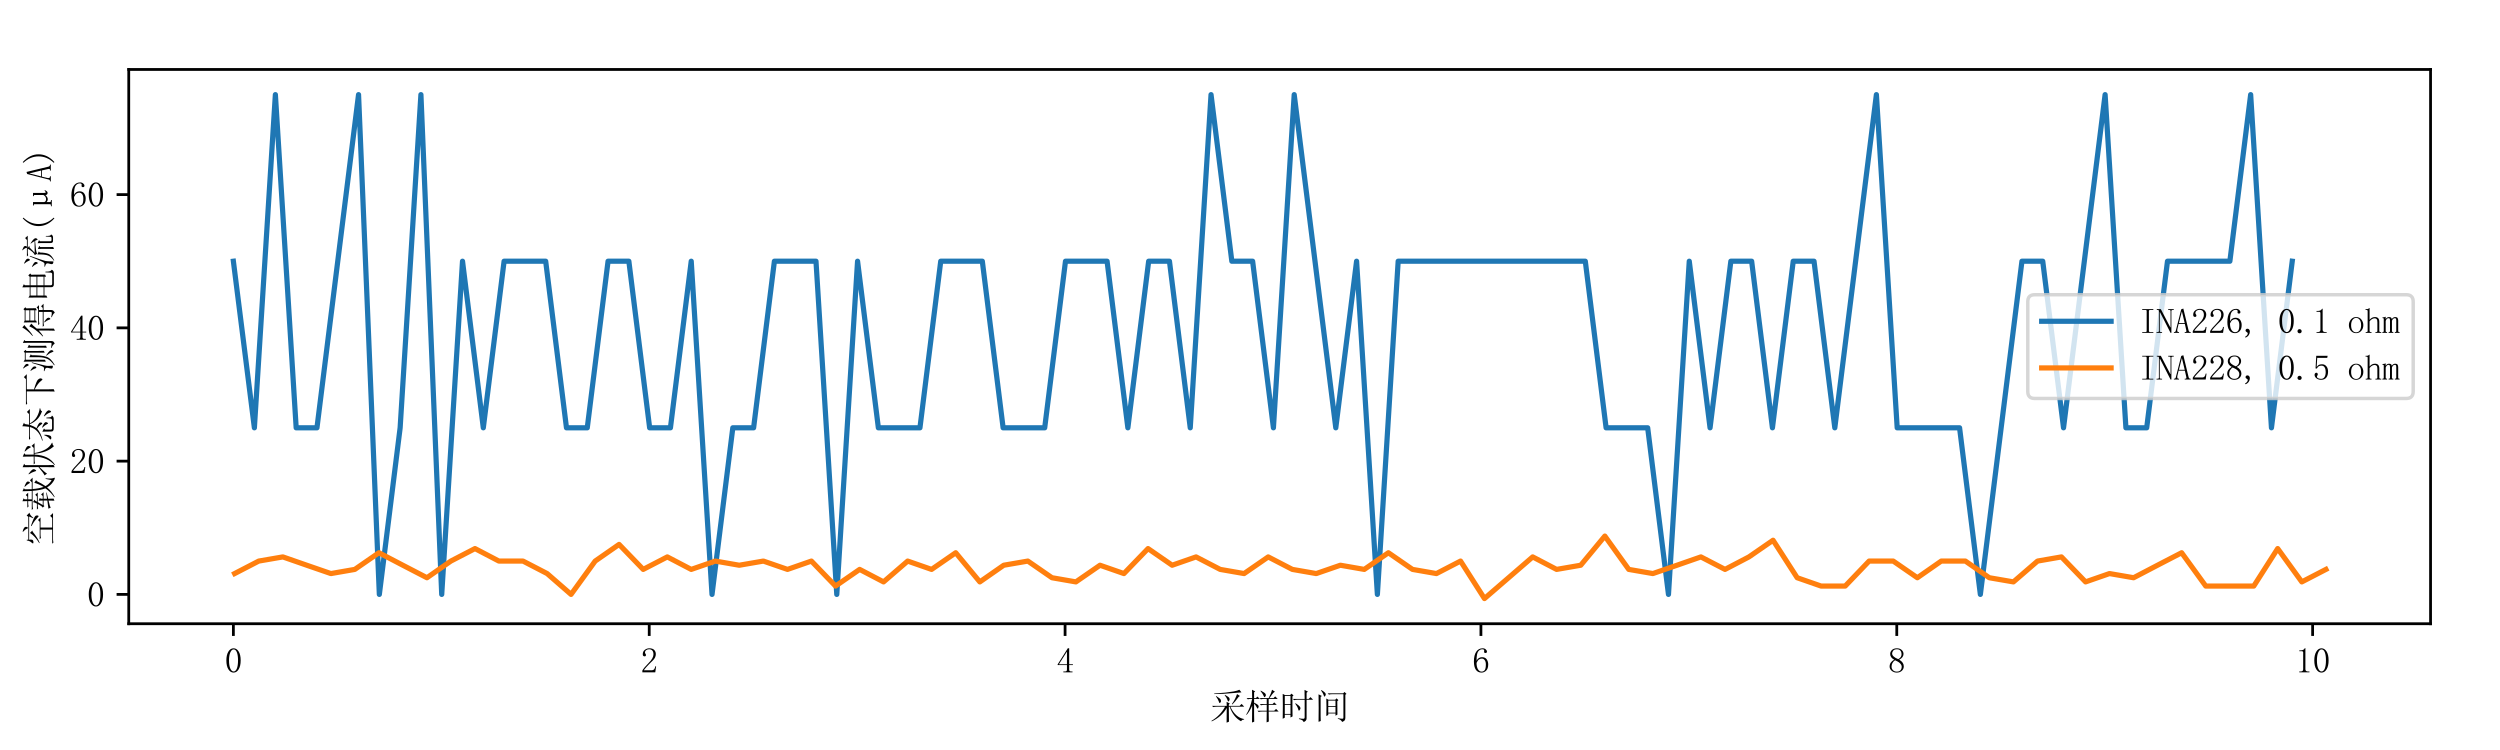 <?xml version="1.0" encoding="utf-8" standalone="no"?>
<!DOCTYPE svg PUBLIC "-//W3C//DTD SVG 1.1//EN"
  "http://www.w3.org/Graphics/SVG/1.1/DTD/svg11.dtd">
<svg xmlns:xlink="http://www.w3.org/1999/xlink" width="720pt" height="216pt" viewBox="0 0 720 216" xmlns="http://www.w3.org/2000/svg" version="1.1">
 <defs>
  <style type="text/css">*{stroke-linejoin: round; stroke-linecap: butt}</style>
 </defs>
 <g id="figure_1">
  <g id="patch_1">
   <path d="M 0 216 
L 720 216 
L 720 0 
L 0 0 
z
" style="fill: #ffffff"/>
  </g>
  <g id="axes_1">
   <g id="patch_2">
    <path d="M 37.08 179.64 
L 700 179.64 
L 700 20 
L 37.08 20 
z
" style="fill: #ffffff"/>
   </g>
   <g id="matplotlib.axis_1">
    <g id="xtick_1">
     <g id="line2d_1">
      <defs>
       <path id="m451136cec4" d="M 0 0 
L 0 3.5 
" style="stroke: #000000; stroke-width: 0.8"/>
      </defs>
      <g>
       <use xlink:href="#m451136cec4" x="67.213" y="179.64" style="stroke: #000000; stroke-width: 0.8"/>
      </g>
     </g>
     <g id="text_1">
      <!-- 0 -->
      <g transform="translate(64.713 193.788) scale(0.1 -0.1)">
       <defs>
        <path id="SimSun-30" d="M 1600 4225 
Q 1250 4225 1012 3687 
Q 775 3150 775 2250 
Q 775 1300 1012 775 
Q 1250 250 1600 250 
Q 1975 250 2187 775 
Q 2400 1300 2400 2250 
Q 2400 3150 2200 3687 
Q 2000 4225 1600 4225 
z
M 1600 50 
Q 1050 50 675 625 
Q 300 1200 300 2250 
Q 300 3225 662 3825 
Q 1025 4425 1600 4425 
Q 2150 4425 2512 3850 
Q 2875 3275 2875 2250 
Q 2875 1225 2512 637 
Q 2150 50 1600 50 
z
" transform="scale(0.016)"/>
       </defs>
       <use xlink:href="#SimSun-30"/>
      </g>
     </g>
    </g>
    <g id="xtick_2">
     <g id="line2d_2">
      <g>
       <use xlink:href="#m451136cec4" x="186.977" y="179.64" style="stroke: #000000; stroke-width: 0.8"/>
      </g>
     </g>
     <g id="text_2">
      <!-- 2 -->
      <g transform="translate(184.477 193.788) scale(0.1 -0.1)">
       <defs>
        <path id="SimSun-32" d="M 2325 3325 
Q 2325 3775 2125 4012 
Q 1925 4250 1525 4250 
Q 1225 4250 1012 4087 
Q 800 3925 800 3675 
Q 800 3525 900 3425 
Q 975 3325 975 3225 
Q 975 3100 912 3037 
Q 850 2975 725 2975 
Q 575 2975 487 3062 
Q 400 3150 400 3350 
Q 400 3875 775 4150 
Q 1150 4425 1575 4425 
Q 2175 4425 2462 4125 
Q 2750 3825 2750 3375 
Q 2750 3075 2612 2775 
Q 2475 2475 2175 2200 
Q 1450 1500 1062 1062 
Q 675 625 600 475 
L 2075 475 
Q 2300 475 2450 650 
Q 2600 825 2650 1175 
L 2800 1175 
L 2650 100 
L 325 100 
L 325 425 
Q 450 650 737 1000 
Q 1025 1350 1500 1825 
Q 1925 2250 2125 2625 
Q 2325 3000 2325 3325 
z
" transform="scale(0.016)"/>
       </defs>
       <use xlink:href="#SimSun-32"/>
      </g>
     </g>
    </g>
    <g id="xtick_3">
     <g id="line2d_3">
      <g>
       <use xlink:href="#m451136cec4" x="306.742" y="179.64" style="stroke: #000000; stroke-width: 0.8"/>
      </g>
     </g>
     <g id="text_3">
      <!-- 4 -->
      <g transform="translate(304.242 193.788) scale(0.1 -0.1)">
       <defs>
        <path id="SimSun-34" d="M 2300 575 
Q 2300 400 2400 325 
Q 2500 250 2675 250 
L 2900 250 
L 2900 100 
L 1250 100 
L 1250 250 
L 1525 250 
Q 1725 250 1812 325 
Q 1900 400 1900 575 
L 1900 1400 
L 225 1400 
L 225 1525 
L 2050 4425 
L 2300 4425 
L 2300 1550 
L 2975 1550 
L 2975 1400 
L 2300 1400 
L 2300 575 
z
M 1875 3800 
L 450 1550 
L 1900 1550 
L 1900 3800 
L 1875 3800 
z
" transform="scale(0.016)"/>
       </defs>
       <use xlink:href="#SimSun-34"/>
      </g>
     </g>
    </g>
    <g id="xtick_4">
     <g id="line2d_4">
      <g>
       <use xlink:href="#m451136cec4" x="426.506" y="179.64" style="stroke: #000000; stroke-width: 0.8"/>
      </g>
     </g>
     <g id="text_4">
      <!-- 6 -->
      <g transform="translate(424.006 193.788) scale(0.1 -0.1)">
       <defs>
        <path id="SimSun-36" d="M 775 1800 
Q 775 1050 1037 637 
Q 1300 225 1675 225 
Q 2050 225 2250 500 
Q 2450 775 2450 1525 
Q 2450 2025 2237 2300 
Q 2025 2575 1725 2575 
Q 1450 2575 1212 2412 
Q 975 2250 775 1800 
z
M 1750 2825 
Q 2350 2825 2612 2425 
Q 2875 2025 2875 1525 
Q 2875 775 2512 412 
Q 2150 50 1675 50 
Q 1000 50 650 562 
Q 300 1075 300 2050 
Q 300 3200 725 3812 
Q 1150 4425 1875 4425 
Q 2225 4425 2437 4225 
Q 2650 4025 2650 3875 
Q 2650 3725 2587 3650 
Q 2525 3575 2375 3575 
Q 2250 3575 2187 3637 
Q 2125 3700 2125 3825 
Q 2125 3875 2150 3925 
Q 2150 3975 2150 4025 
Q 2150 4125 2075 4187 
Q 2000 4250 1800 4250 
Q 1375 4250 1075 3862 
Q 775 3475 775 2175 
Q 925 2500 1187 2662 
Q 1450 2825 1750 2825 
z
" transform="scale(0.016)"/>
       </defs>
       <use xlink:href="#SimSun-36"/>
      </g>
     </g>
    </g>
    <g id="xtick_5">
     <g id="line2d_5">
      <g>
       <use xlink:href="#m451136cec4" x="546.27" y="179.64" style="stroke: #000000; stroke-width: 0.8"/>
      </g>
     </g>
     <g id="text_5">
      <!-- 8 -->
      <g transform="translate(543.77 193.788) scale(0.1 -0.1)">
       <defs>
        <path id="SimSun-38" d="M 625 1125 
Q 625 725 887 475 
Q 1150 225 1550 225 
Q 2025 225 2237 475 
Q 2450 725 2450 1100 
Q 2450 1425 2150 1725 
Q 1850 2025 1250 2275 
Q 950 2075 787 1775 
Q 625 1475 625 1125 
z
M 2825 1175 
Q 2825 700 2475 375 
Q 2125 50 1550 50 
Q 1025 50 650 375 
Q 275 700 275 1125 
Q 275 1550 487 1850 
Q 700 2150 1100 2375 
Q 750 2550 562 2812 
Q 375 3075 375 3400 
Q 375 3825 700 4125 
Q 1025 4425 1600 4425 
Q 2125 4425 2450 4125 
Q 2775 3825 2775 3400 
Q 2775 3100 2587 2837 
Q 2400 2575 2000 2375 
Q 2425 2125 2625 1825 
Q 2825 1525 2825 1175 
z
M 2425 3375 
Q 2425 3725 2225 3987 
Q 2025 4250 1600 4250 
Q 1125 4250 925 4000 
Q 725 3750 725 3475 
Q 725 3200 1012 2937 
Q 1300 2675 1825 2475 
Q 2125 2625 2275 2850 
Q 2425 3075 2425 3375 
z
" transform="scale(0.016)"/>
       </defs>
       <use xlink:href="#SimSun-38"/>
      </g>
     </g>
    </g>
    <g id="xtick_6">
     <g id="line2d_6">
      <g>
       <use xlink:href="#m451136cec4" x="666.035" y="179.64" style="stroke: #000000; stroke-width: 0.8"/>
      </g>
     </g>
     <g id="text_6">
      <!-- 10 -->
      <g transform="translate(661.035 193.788) scale(0.1 -0.1)">
       <defs>
        <path id="SimSun-31" d="M 1825 4450 
L 1825 650 
Q 1825 450 1950 350 
Q 2075 250 2300 250 
L 2550 250 
L 2550 100 
L 725 100 
L 725 250 
L 950 250 
Q 1200 250 1312 350 
Q 1425 450 1425 650 
L 1425 3675 
Q 1425 3775 1362 3837 
Q 1300 3900 1175 3900 
L 725 3900 
L 725 4050 
L 950 4050 
Q 1250 4050 1437 4150 
Q 1625 4250 1725 4450 
L 1825 4450 
z
" transform="scale(0.016)"/>
       </defs>
       <use xlink:href="#SimSun-31"/>
       <use xlink:href="#SimSun-30" x="50"/>
      </g>
     </g>
    </g>
    <g id="text_7">
     <!-- 采样时间 -->
     <g transform="translate(348.54 207.046) scale(0.1 -0.1)">
      <defs>
       <path id="SimSun-91c7" d="M 5250 5250 
L 5625 4775 
Q 5200 4750 3800 4625 
Q 2400 4475 725 4475 
L 725 4575 
Q 1975 4650 2775 4737 
Q 3575 4825 4250 4950 
Q 4925 5075 5250 5250 
z
M 1075 4125 
Q 1825 3650 1887 3462 
Q 1950 3275 1950 3225 
Q 1950 3075 1850 2962 
Q 1750 2850 1725 2850 
Q 1625 2850 1550 3125 
Q 1425 3525 1025 4075 
L 1075 4125 
z
M 2600 4275 
L 2675 4325 
Q 3375 3925 3437 3762 
Q 3500 3600 3500 3550 
Q 3500 3400 3400 3262 
Q 3300 3125 3250 3125 
Q 3175 3125 3100 3425 
Q 2975 3825 2600 4275 
z
M 4825 4475 
L 5350 4125 
L 5125 3975 
Q 4450 3025 3975 2600 
L 3900 2675 
Q 4550 3575 4825 4475 
z
M 3350 2200 
Q 3350 50 3375 -500 
L 2950 -675 
Q 2975 875 2975 1975 
Q 2100 425 275 -450 
L 225 -350 
Q 1825 600 2675 2200 
L 1150 2200 
Q 825 2200 550 2125 
L 325 2350 
L 2975 2350 
Q 2975 2675 2950 3075 
L 3525 2775 
L 3350 2575 
L 3350 2350 
L 5300 2350 
L 5650 2700 
L 6125 2200 
L 3625 2200 
Q 4525 250 6100 -25 
L 6100 -125 
Q 5750 -100 5550 -425 
Q 4150 325 3500 2200 
L 3350 2200 
z
" transform="scale(0.016)"/>
       <path id="SimSun-6837" d="M 2800 5025 
L 2850 5100 
Q 3625 4675 3700 4512 
Q 3775 4350 3775 4300 
Q 3775 4175 3675 4037 
Q 3575 3900 3550 3900 
Q 3450 3900 3375 4125 
Q 3250 4475 2800 5025 
z
M 4275 1325 
Q 4275 75 4300 -475 
L 3900 -625 
Q 3925 275 3925 1325 
L 3075 1325 
Q 2750 1325 2475 1250 
L 2250 1475 
L 3925 1475 
L 3925 2525 
L 3500 2525 
Q 3175 2525 2900 2450 
L 2675 2675 
L 3925 2675 
L 3925 3600 
L 3475 3600 
Q 3150 3600 2875 3525 
L 2650 3750 
L 4275 3750 
Q 4725 4600 4875 5250 
L 5400 4900 
Q 5150 4775 4900 4425 
Q 4650 4075 4425 3750 
L 5150 3750 
L 5450 4050 
L 5900 3600 
L 4275 3600 
L 4275 2675 
L 4975 2675 
L 5275 2975 
L 5725 2525 
L 4275 2525 
L 4275 1475 
L 5275 1475 
L 5600 1800 
L 6075 1325 
L 4275 1325 
z
M 1650 750 
Q 1650 400 1675 -500 
L 1275 -650 
Q 1300 825 1300 2375 
Q 875 1375 300 725 
L 225 775 
Q 925 1875 1300 3600 
L 1125 3600 
Q 800 3600 525 3525 
L 300 3750 
L 1300 3750 
Q 1300 4375 1275 5250 
L 1850 4950 
L 1650 4775 
L 1650 3750 
L 1975 3750 
L 2250 4025 
L 2675 3600 
L 1650 3600 
L 1650 2925 
Q 2125 2700 2300 2550 
Q 2475 2400 2475 2250 
Q 2475 2150 2412 2000 
Q 2350 1850 2300 1850 
Q 2225 1850 2125 2075 
Q 1950 2450 1650 2775 
L 1650 750 
z
" transform="scale(0.016)"/>
       <path id="SimSun-65f6" d="M 4500 3600 
Q 4500 4575 4475 5225 
L 5100 4900 
L 4850 4725 
L 4850 3600 
L 5225 3600 
L 5550 3925 
L 6025 3450 
L 4850 3450 
L 4850 100 
Q 4850 -375 4300 -575 
Q 4275 -200 3475 -25 
L 3475 100 
Q 4150 0 4325 25 
Q 4500 50 4500 325 
L 4500 3450 
L 3200 3450 
Q 2875 3450 2600 3375 
L 2375 3600 
L 4500 3600 
z
M 2875 2825 
Q 3525 2375 3637 2200 
Q 3750 2025 3750 1925 
Q 3750 1800 3637 1637 
Q 3525 1475 3475 1475 
Q 3400 1475 3325 1775 
Q 3200 2225 2800 2750 
L 2875 2825 
z
M 925 4150 
L 925 2650 
L 1950 2650 
L 1950 4150 
L 925 4150 
z
M 925 2500 
L 925 900 
L 1950 900 
L 1950 2500 
L 925 2500 
z
M 2300 2000 
Q 2300 800 2325 450 
L 1950 250 
L 1950 750 
L 925 750 
L 925 225 
L 550 25 
Q 575 825 575 2425 
Q 575 4025 550 4500 
L 950 4300 
L 1900 4300 
L 2100 4550 
L 2500 4225 
L 2300 4050 
L 2300 2000 
z
" transform="scale(0.016)"/>
       <path id="SimSun-95f4" d="M 2150 525 
Q 2175 1325 2175 2112 
Q 2175 2900 2150 3675 
L 2525 3450 
L 3750 3450 
L 4000 3700 
L 4325 3375 
L 4125 3200 
Q 4125 1550 4150 775 
L 3800 575 
L 3800 975 
L 2500 975 
L 2500 700 
L 2150 525 
z
M 2500 3300 
L 2500 2325 
L 3800 2325 
L 3800 3300 
L 2500 3300 
z
M 2500 2175 
L 2500 1125 
L 3800 1125 
L 3800 2175 
L 2500 2175 
z
M 1275 5200 
Q 1850 4825 1950 4675 
Q 2050 4525 2050 4425 
Q 2050 4275 1950 4137 
Q 1850 4000 1825 4000 
Q 1750 4000 1675 4275 
Q 1550 4650 1200 5125 
L 1275 5200 
z
M 1125 425 
Q 1125 25 1150 -375 
L 750 -525 
Q 775 -150 775 1950 
Q 775 4050 750 4425 
L 1350 4125 
L 1125 3975 
L 1125 425 
z
M 4225 125 
Q 5025 0 5125 37 
Q 5225 75 5225 250 
L 5225 4450 
L 3225 4450 
Q 2900 4450 2625 4375 
L 2400 4600 
L 5175 4600 
L 5425 4850 
L 5775 4500 
L 5575 4350 
L 5575 225 
Q 5575 -100 5462 -250 
Q 5350 -400 5000 -550 
Q 4800 -125 4225 25 
L 4225 125 
z
" transform="scale(0.016)"/>
      </defs>
      <use xlink:href="#SimSun-91c7"/>
      <use xlink:href="#SimSun-6837" x="100"/>
      <use xlink:href="#SimSun-65f6" x="200"/>
      <use xlink:href="#SimSun-95f4" x="300"/>
     </g>
    </g>
   </g>
   <g id="matplotlib.axis_2">
    <g id="ytick_1">
     <g id="line2d_7">
      <defs>
       <path id="mf3c6e6b3fe" d="M 0 0 
L -3.5 0 
" style="stroke: #000000; stroke-width: 0.8"/>
      </defs>
      <g>
       <use xlink:href="#mf3c6e6b3fe" x="37.08" y="171.184" style="stroke: #000000; stroke-width: 0.8"/>
      </g>
     </g>
     <g id="text_8">
      <!-- 0 -->
      <g transform="translate(25.08 174.758) scale(0.1 -0.1)">
       <use xlink:href="#SimSun-30"/>
      </g>
     </g>
    </g>
    <g id="ytick_2">
     <g id="line2d_8">
      <g>
       <use xlink:href="#mf3c6e6b3fe" x="37.08" y="132.803" style="stroke: #000000; stroke-width: 0.8"/>
      </g>
     </g>
     <g id="text_9">
      <!-- 20 -->
      <g transform="translate(20.08 136.378) scale(0.1 -0.1)">
       <use xlink:href="#SimSun-32"/>
       <use xlink:href="#SimSun-30" x="50"/>
      </g>
     </g>
    </g>
    <g id="ytick_3">
     <g id="line2d_9">
      <g>
       <use xlink:href="#mf3c6e6b3fe" x="37.08" y="94.423" style="stroke: #000000; stroke-width: 0.8"/>
      </g>
     </g>
     <g id="text_10">
      <!-- 40 -->
      <g transform="translate(20.08 97.997) scale(0.1 -0.1)">
       <use xlink:href="#SimSun-34"/>
       <use xlink:href="#SimSun-30" x="50"/>
      </g>
     </g>
    </g>
    <g id="ytick_4">
     <g id="line2d_10">
      <g>
       <use xlink:href="#mf3c6e6b3fe" x="37.08" y="56.042" style="stroke: #000000; stroke-width: 0.8"/>
      </g>
     </g>
     <g id="text_11">
      <!-- 60 -->
      <g transform="translate(20.08 59.616) scale(0.1 -0.1)">
       <use xlink:href="#SimSun-36"/>
       <use xlink:href="#SimSun-30" x="50"/>
      </g>
     </g>
    </g>
    <g id="text_12">
     <!-- 空载状态下测得电流(μA) -->
     <g transform="translate(14.791 157.32) rotate(-90) scale(0.1 -0.1)">
      <defs>
       <path id="SimSun-7a7a" d="M 1275 2100 
L 4400 2100 
L 4725 2400 
L 5175 1950 
L 3375 1950 
L 3375 -150 
L 5100 -150 
L 5475 225 
L 5975 -300 
L 1275 -300 
Q 950 -300 675 -375 
L 450 -150 
L 3000 -150 
L 3000 1950 
L 2100 1950 
Q 1775 1950 1500 1875 
L 1275 2100 
z
M 2650 5175 
Q 3200 5025 3350 4875 
Q 3500 4725 3500 4575 
Q 3500 4450 3425 4325 
Q 3350 4200 3300 4200 
Q 3225 4200 3150 4400 
Q 3025 4725 2600 5100 
L 2650 5175 
z
M 5050 3300 
L 5350 4000 
L 1175 4000 
Q 1250 3400 1062 3312 
Q 875 3225 750 3225 
Q 650 3225 575 3250 
Q 500 3275 500 3325 
Q 500 3350 575 3450 
Q 700 3575 837 3787 
Q 975 4000 1050 4425 
L 1175 4425 
L 1175 4150 
L 5300 4150 
L 5525 4450 
L 6050 3925 
Q 5650 3925 5125 3250 
L 5050 3300 
z
M 2825 3425 
L 2600 3350 
Q 1425 2400 600 2100 
L 550 2175 
Q 1175 2550 1637 2962 
Q 2100 3375 2400 3850 
L 2825 3425 
z
M 3675 3675 
Q 4500 3400 4975 3175 
Q 5450 2950 5500 2787 
Q 5550 2625 5550 2575 
Q 5550 2500 5512 2400 
Q 5475 2300 5425 2300 
Q 5325 2300 5200 2450 
Q 4975 2675 4587 2975 
Q 4200 3275 3625 3575 
L 3675 3675 
z
" transform="scale(0.016)"/>
       <path id="SimSun-8f7d" d="M 1850 5200 
L 2375 5000 
L 2200 4825 
L 2200 4325 
L 2675 4325 
L 2975 4600 
L 3400 4175 
L 2200 4175 
L 2200 3525 
L 3700 3525 
Q 3675 4525 3650 5200 
L 4200 4950 
L 4000 4775 
Q 4000 3950 4025 3525 
L 5250 3525 
L 5625 3850 
L 6100 3375 
L 4050 3375 
Q 4125 2300 4425 1400 
Q 4925 2200 5175 3075 
L 5650 2750 
L 5450 2575 
Q 5075 1775 4575 1050 
Q 4950 350 5650 -50 
L 5875 1050 
L 5975 1025 
Q 5925 350 5950 25 
Q 5975 -300 6075 -500 
Q 6125 -625 6025 -625 
Q 5975 -625 5775 -562 
Q 5575 -500 5125 -150 
Q 4675 200 4350 775 
Q 3575 -125 2625 -600 
L 2575 -525 
Q 3575 175 4175 1075 
Q 3825 1950 3725 3375 
L 1100 3375 
Q 775 3375 500 3300 
L 275 3525 
L 1875 3525 
L 1875 4175 
L 1525 4175 
Q 1200 4175 925 4100 
L 700 4325 
L 1875 4325 
Q 1875 4800 1850 5200 
z
M 4500 4850 
Q 5000 4650 5212 4512 
Q 5425 4375 5400 4187 
Q 5375 4000 5300 3925 
Q 5225 3850 5200 3850 
Q 5125 3850 5025 4050 
Q 4900 4325 4450 4775 
L 4500 4850 
z
M 500 525 
Q 850 550 1975 725 
L 1975 1400 
L 1150 1400 
L 975 1250 
L 700 1575 
Q 900 1575 1350 2450 
L 1150 2450 
Q 850 2450 575 2375 
L 350 2600 
L 1425 2600 
Q 1625 3025 1700 3300 
L 2150 3025 
L 1975 2950 
Q 1900 2850 1775 2600 
L 2700 2600 
L 3025 2900 
L 3425 2450 
L 1700 2450 
L 1175 1550 
L 1975 1550 
Q 1975 1925 1950 2300 
L 2450 2075 
L 2300 1900 
L 2300 1550 
L 2800 1550 
L 3075 1850 
L 3475 1400 
L 2300 1400 
L 2300 775 
L 3400 925 
L 3425 850 
L 2300 575 
Q 2300 -50 2325 -400 
L 1950 -550 
Q 1975 225 1975 500 
Q 850 275 725 100 
L 500 525 
z
" transform="scale(0.016)"/>
       <path id="SimSun-72b6" d="M 4250 4875 
L 4000 4675 
L 4000 3175 
L 5200 3175 
L 5575 3550 
L 6050 3025 
L 4275 3025 
Q 4725 550 6125 -100 
L 6125 -200 
Q 5725 -175 5525 -475 
Q 4350 725 4150 3025 
L 4000 3025 
Q 3875 375 2150 -650 
L 2100 -575 
Q 3525 650 3650 3025 
L 3050 3025 
Q 2725 3025 2450 2950 
L 2225 3175 
L 3650 3175 
Q 3650 4575 3625 5150 
L 4250 4875 
z
M 4600 4825 
Q 5200 4575 5375 4437 
Q 5550 4300 5550 4125 
Q 5550 4000 5475 3837 
Q 5400 3675 5375 3675 
Q 5300 3675 5200 3900 
Q 5025 4250 4550 4750 
L 4600 4825 
z
M 1725 -600 
Q 1750 -25 1750 2150 
Q 775 1150 575 775 
L 250 1225 
Q 650 1375 1750 2325 
Q 1750 4850 1725 5175 
L 2350 4900 
L 2100 4725 
L 2100 825 
Q 2100 25 2125 -400 
L 1725 -600 
z
M 450 4050 
L 500 4125 
Q 1175 3625 1275 3450 
Q 1375 3275 1375 3175 
Q 1375 3050 1262 2887 
Q 1150 2725 1100 2725 
Q 1025 2725 950 3025 
Q 825 3475 450 4050 
z
" transform="scale(0.016)"/>
       <path id="SimSun-6001" d="M 2850 5225 
L 3500 4925 
L 3250 4800 
Q 3200 4475 3125 4025 
L 5050 4025 
L 5425 4400 
L 5950 3875 
L 3350 3875 
Q 3875 2950 4650 2550 
Q 5425 2150 6075 2100 
L 6075 2000 
Q 5600 1925 5550 1675 
Q 4525 2050 3987 2662 
Q 3450 3275 3225 3875 
L 3100 3875 
Q 2850 3125 2500 2675 
Q 2950 2500 3237 2325 
Q 3525 2150 3525 1962 
Q 3525 1775 3462 1700 
Q 3400 1625 3375 1625 
Q 3275 1625 3125 1875 
Q 2900 2225 2425 2575 
Q 1650 1875 300 1550 
L 250 1650 
Q 1225 1925 1850 2462 
Q 2475 3000 2725 3875 
L 1225 3875 
Q 900 3875 625 3800 
L 400 4025 
L 2750 4025 
Q 2850 4750 2850 5225 
z
M 1325 1250 
Q 1325 800 1237 462 
Q 1150 125 1012 62 
Q 875 0 775 0 
Q 650 0 562 37 
Q 475 75 475 125 
Q 475 200 675 375 
Q 975 600 1225 1275 
L 1325 1250 
z
M 2600 1600 
L 2650 1675 
Q 3125 1475 3362 1312 
Q 3600 1150 3587 975 
Q 3575 800 3487 700 
Q 3400 600 3375 600 
Q 3275 600 3200 825 
Q 3075 1125 2600 1600 
z
M 4625 1300 
L 4700 1350 
Q 5300 1025 5525 812 
Q 5750 600 5712 400 
Q 5675 200 5587 125 
Q 5500 50 5475 50 
Q 5375 50 5275 350 
Q 5125 750 4625 1300 
z
M 1900 50 
Q 1900 1075 1875 1625 
L 2450 1325 
L 2250 1150 
L 2250 175 
Q 2200 -150 2550 -125 
L 3875 -125 
Q 4175 -125 4225 125 
Q 4275 375 4275 900 
L 4400 900 
Q 4425 450 4475 200 
Q 4525 -50 4775 -100 
Q 4575 -450 4075 -425 
L 2575 -425 
Q 1875 -475 1900 50 
z
" transform="scale(0.016)"/>
       <path id="SimSun-4e0b" d="M 450 4575 
L 5075 4575 
L 5450 4950 
L 5975 4425 
L 3250 4425 
L 3250 3125 
Q 4750 2675 4987 2412 
Q 5225 2150 5225 1950 
Q 5225 1875 5162 1737 
Q 5100 1600 5050 1600 
Q 4950 1600 4700 1925 
Q 4350 2400 3250 3000 
L 3250 450 
Q 3250 -75 3275 -425 
L 2850 -600 
Q 2875 325 2875 675 
L 2875 4425 
L 1275 4425 
Q 950 4425 675 4350 
L 450 4575 
z
" transform="scale(0.016)"/>
       <path id="SimSun-6d4b" d="M 1975 1000 
Q 2000 1475 2000 2925 
Q 2000 4375 1975 5000 
L 2350 4775 
L 3575 4775 
L 3775 4975 
L 4100 4650 
L 3900 4500 
L 3900 2350 
Q 3900 1850 3925 1350 
L 3600 1200 
L 3600 4625 
L 2325 4625 
L 2325 1150 
L 1975 1000 
z
M 2775 3975 
L 3300 3700 
L 3125 3525 
Q 3150 1825 2875 937 
Q 2600 50 1375 -600 
L 1325 -500 
Q 2200 100 2475 725 
Q 2750 1350 2775 2187 
Q 2800 3025 2775 3975 
z
M 3100 950 
Q 3825 450 3937 262 
Q 4050 75 4050 -25 
Q 4050 -150 3975 -262 
Q 3900 -375 3850 -375 
Q 3750 -375 3650 -75 
Q 3500 375 3050 875 
L 3100 950 
z
M 4475 825 
Q 4500 1200 4500 1700 
L 4500 3400 
Q 4500 3950 4475 4300 
L 5025 4025 
L 4825 3825 
L 4825 1700 
Q 4825 1325 4850 950 
L 4475 825 
z
M 5375 150 
L 5375 4050 
Q 5375 4750 5350 5125 
L 5875 4875 
L 5700 4700 
L 5700 75 
Q 5700 -200 5600 -350 
Q 5500 -500 5200 -600 
Q 5025 -225 4450 -50 
L 4450 50 
Q 5125 -50 5250 -37 
Q 5375 -25 5375 150 
z
M 1850 3500 
Q 1375 1525 1300 1225 
Q 1200 900 1212 450 
Q 1225 0 1250 -175 
Q 1250 -275 1125 -275 
Q 1025 -275 875 -225 
Q 725 -175 725 0 
Q 725 125 800 375 
Q 875 625 875 775 
Q 875 950 762 1050 
Q 650 1150 275 1250 
L 275 1350 
Q 725 1300 837 1312 
Q 950 1325 1087 1537 
Q 1225 1750 1750 3525 
L 1850 3500 
z
M 375 3775 
Q 1075 3350 1112 3100 
Q 1150 2850 1050 2775 
Q 950 2700 900 2700 
Q 800 2700 725 2975 
Q 600 3350 325 3700 
L 375 3775 
z
M 800 5100 
Q 1475 4725 1550 4512 
Q 1625 4300 1525 4187 
Q 1425 4075 1350 4075 
Q 1275 4075 1200 4300 
Q 1075 4650 750 5025 
L 800 5100 
z
" transform="scale(0.016)"/>
       <path id="SimSun-5f97" d="M 3725 25 
Q 4475 -125 4575 -75 
Q 4675 -25 4675 150 
L 4675 1400 
L 2825 1400 
Q 2500 1400 2225 1325 
L 2000 1550 
L 4675 1550 
L 4675 2225 
L 3125 2225 
Q 2800 2225 2525 2150 
L 2300 2375 
L 5200 2375 
L 5475 2650 
L 5900 2225 
L 5025 2225 
L 5025 1550 
L 5400 1550 
L 5700 1850 
L 6150 1400 
L 5025 1400 
L 5025 25 
Q 5025 -425 4500 -625 
Q 4475 -375 3725 -75 
L 3725 25 
z
M 2850 1300 
Q 3425 950 3550 762 
Q 3675 575 3625 400 
Q 3575 225 3450 187 
Q 3325 150 3250 475 
Q 3150 800 2800 1225 
L 2850 1300 
z
M 1300 -650 
Q 1325 -25 1325 500 
L 1325 2275 
Q 900 1850 325 1475 
L 275 1575 
Q 675 1925 1112 2450 
Q 1550 2975 1775 3350 
Q 2000 3725 2100 3975 
L 2575 3600 
Q 2350 3425 2200 3250 
Q 2050 3075 1675 2625 
L 1675 -450 
L 1300 -650 
z
M 1875 5225 
L 2325 4850 
Q 2075 4700 1850 4475 
Q 1600 4250 1200 3900 
Q 800 3550 400 3325 
L 350 3400 
Q 925 3900 1287 4350 
Q 1650 4800 1875 5225 
z
M 2775 2600 
Q 2800 3175 2800 3825 
Q 2800 4475 2775 4975 
L 3125 4800 
L 4950 4800 
L 5175 5025 
L 5525 4675 
L 5325 4525 
Q 5325 3275 5350 2800 
L 4975 2625 
L 4975 2900 
L 3125 2900 
L 3125 2750 
L 2775 2600 
z
M 3125 4650 
L 3125 3950 
L 4975 3950 
L 4975 4650 
L 3125 4650 
z
M 3125 3800 
L 3125 3050 
L 4975 3050 
L 4975 3800 
L 3125 3800 
z
" transform="scale(0.016)"/>
       <path id="SimSun-7535" d="M 2875 3900 
Q 2875 4625 2850 5225 
L 3425 4950 
L 3225 4775 
L 3225 3900 
L 4750 3900 
L 5000 4150 
L 5350 3800 
L 5125 3625 
Q 5125 1625 5150 1125 
L 4775 950 
L 4775 1250 
L 3225 1250 
L 3225 125 
Q 3225 -150 3525 -150 
L 5250 -150 
Q 5475 -125 5500 112 
Q 5525 350 5550 1075 
L 5675 1075 
Q 5675 450 5762 250 
Q 5850 50 6025 -75 
Q 5925 -275 5775 -362 
Q 5625 -450 5350 -450 
L 3400 -450 
Q 2875 -450 2875 50 
L 2875 1250 
L 1375 1250 
L 1375 900 
L 1000 725 
Q 1025 1575 1025 2475 
Q 1025 3375 1000 4125 
L 1400 3900 
L 2875 3900 
z
M 1375 3750 
L 1375 2675 
L 2875 2675 
L 2875 3750 
L 1375 3750 
z
M 3225 3750 
L 3225 2675 
L 4775 2675 
L 4775 3750 
L 3225 3750 
z
M 1375 2525 
L 1375 1400 
L 2875 1400 
L 2875 2525 
L 1375 2525 
z
M 3225 2525 
L 3225 1400 
L 4775 1400 
L 4775 2525 
L 3225 2525 
z
" transform="scale(0.016)"/>
       <path id="SimSun-6d41" d="M 3500 -475 
Q 3525 -100 3525 250 
L 3525 1850 
Q 3525 2150 3500 2425 
L 4075 2175 
L 3850 2000 
L 3850 375 
Q 3850 25 3875 -325 
L 3500 -475 
z
M 2525 2525 
L 3075 2250 
L 2875 2100 
Q 2850 1025 2612 487 
Q 2375 -50 1450 -525 
L 1400 -450 
Q 2100 25 2325 575 
Q 2550 1125 2525 2525 
z
M 4575 150 
L 4575 1800 
Q 4575 2200 4550 2475 
L 5100 2225 
L 4900 2050 
L 4900 250 
Q 4875 -25 5125 -25 
L 5475 -25 
Q 5675 -25 5700 225 
Q 5725 475 5750 1000 
L 5850 1000 
Q 5850 500 5900 300 
Q 5950 100 6125 50 
Q 5975 -300 5575 -300 
L 4950 -300 
Q 4575 -300 4575 150 
z
M 4925 3025 
Q 4700 3425 4475 3700 
L 4525 3750 
Q 5100 3375 5275 3175 
Q 5450 2975 5450 2850 
Q 5450 2725 5362 2600 
Q 5275 2475 5225 2475 
Q 5175 2475 5150 2550 
Q 5075 2725 4975 2925 
Q 4000 2850 3437 2775 
Q 2875 2700 2650 2550 
L 2400 3000 
Q 2625 3025 2950 3375 
Q 3275 3725 3575 4250 
L 2975 4250 
Q 2650 4250 2375 4175 
L 2150 4400 
L 3725 4400 
Q 3675 4800 3275 5175 
L 3300 5250 
Q 3925 5000 3987 4887 
Q 4050 4775 4050 4675 
Q 4050 4550 3925 4400 
L 5125 4400 
L 5475 4725 
L 5900 4250 
L 3700 4250 
L 4075 3975 
L 3775 3925 
Q 3125 3250 2825 3000 
Q 3350 3000 4925 3025 
z
M 2275 3850 
Q 1425 1425 1362 1112 
Q 1300 800 1287 337 
Q 1275 -125 1275 -300 
Q 1275 -375 1175 -375 
Q 1100 -375 937 -312 
Q 775 -250 775 -75 
Q 775 75 850 300 
Q 925 550 925 700 
Q 925 850 812 950 
Q 700 1050 325 1150 
L 325 1250 
Q 775 1225 875 1237 
Q 975 1250 1125 1450 
Q 1275 1650 2175 3900 
L 2275 3850 
z
M 325 3500 
Q 1175 3100 1175 2862 
Q 1175 2625 1087 2525 
Q 1000 2425 975 2425 
Q 900 2425 825 2650 
Q 700 2950 275 3450 
L 325 3500 
z
M 925 4925 
Q 1625 4575 1700 4425 
Q 1775 4275 1775 4225 
Q 1775 4100 1687 3975 
Q 1600 3850 1550 3850 
Q 1450 3850 1375 4075 
Q 1250 4425 875 4850 
L 925 4925 
z
" transform="scale(0.016)"/>
       <path id="SimSun-28" d="M 2900 5025 
Q 2325 4425 2037 3737 
Q 1750 3050 1750 2300 
Q 1750 1525 2037 850 
Q 2325 175 2900 -425 
L 2775 -550 
Q 2075 75 1725 787 
Q 1375 1500 1375 2300 
Q 1375 3075 1725 3787 
Q 2075 4500 2775 5150 
L 2900 5025 
z
" transform="scale(0.016)"/>
       <path id="SimSun-3bc" d="M 2575 900 
L 2575 250 
Q 2575 50 2950 75 
L 2950 -75 
L 1825 -75 
L 1825 75 
Q 2200 50 2200 250 
L 2200 3000 
Q 2225 3175 1950 3175 
L 1950 3300 
L 2575 3300 
L 2575 1300 
Q 2650 950 3112 950 
Q 3575 950 3850 1425 
L 3850 3025 
Q 3850 3175 3650 3175 
L 3650 3300 
L 4225 3300 
L 4225 1375 
Q 4200 1000 4325 1025 
Q 4450 1050 4575 1150 
Q 4700 1250 4737 1225 
Q 4775 1200 4587 912 
Q 4400 625 4125 687 
Q 3850 750 3850 1075 
Q 3400 600 3037 650 
Q 2675 700 2575 900 
z
" transform="scale(0.016)"/>
       <path id="SimSun-41" d="M 2025 1700 
L 900 1700 
L 675 750 
Q 650 625 650 550 
Q 650 450 687 350 
Q 725 250 900 250 
L 975 250 
L 975 100 
L 50 100 
L 50 250 
L 125 250 
Q 225 250 300 312 
Q 375 375 400 525 
L 1375 4350 
L 1750 4475 
L 2700 525 
Q 2750 375 2825 312 
Q 2900 250 3000 250 
L 3075 250 
L 3075 100 
L 2000 100 
L 2000 250 
L 2100 250 
Q 2250 250 2275 312 
Q 2300 375 2300 425 
Q 2300 525 2275 600 
L 2025 1700 
z
M 325 250 
L 325 250 
z
M 575 250 
L 575 250 
z
M 2350 250 
L 2350 250 
z
M 2775 250 
L 2775 250 
z
M 1500 3925 
L 1475 3925 
L 950 1850 
L 2000 1850 
L 1500 3925 
z
" transform="scale(0.016)"/>
       <path id="SimSun-29" d="M 275 5025 
L 400 5150 
Q 1100 4500 1450 3787 
Q 1800 3075 1800 2300 
Q 1800 1500 1450 787 
Q 1100 75 400 -550 
L 275 -425 
Q 850 175 1137 850 
Q 1425 1525 1425 2300 
Q 1425 3050 1137 3737 
Q 850 4425 275 5025 
z
" transform="scale(0.016)"/>
      </defs>
      <use xlink:href="#SimSun-7a7a"/>
      <use xlink:href="#SimSun-8f7d" x="100"/>
      <use xlink:href="#SimSun-72b6" x="200"/>
      <use xlink:href="#SimSun-6001" x="300"/>
      <use xlink:href="#SimSun-4e0b" x="400"/>
      <use xlink:href="#SimSun-6d4b" x="500"/>
      <use xlink:href="#SimSun-5f97" x="600"/>
      <use xlink:href="#SimSun-7535" x="700"/>
      <use xlink:href="#SimSun-6d41" x="800"/>
      <use xlink:href="#SimSun-28" x="900"/>
      <use xlink:href="#SimSun-3bc" x="950"/>
      <use xlink:href="#SimSun-41" x="1050"/>
      <use xlink:href="#SimSun-29" x="1100"/>
     </g>
    </g>
   </g>
   <g id="line2d_11">
    <path d="M 67.213 75.232 
L 73.261 123.208 
L 79.309 27.256 
L 85.297 123.208 
L 91.285 123.208 
L 97.274 75.232 
L 103.262 27.256 
L 109.25 171.184 
L 115.238 123.208 
L 121.226 27.256 
L 127.215 171.184 
L 133.203 75.232 
L 139.191 123.208 
L 145.179 75.232 
L 151.168 75.232 
L 157.156 75.232 
L 163.144 123.208 
L 169.132 123.208 
L 175.12 75.232 
L 181.109 75.232 
L 187.097 123.208 
L 193.085 123.208 
L 199.073 75.232 
L 205.062 171.184 
L 211.05 123.208 
L 217.038 123.208 
L 223.026 75.232 
L 229.014 75.232 
L 235.003 75.232 
L 240.991 171.184 
L 246.979 75.232 
L 252.967 123.208 
L 258.956 123.208 
L 264.944 123.208 
L 270.932 75.232 
L 276.92 75.232 
L 282.908 75.232 
L 288.897 123.208 
L 294.885 123.208 
L 300.873 123.208 
L 306.861 75.232 
L 312.85 75.232 
L 318.838 75.232 
L 324.826 123.208 
L 330.814 75.232 
L 336.802 75.232 
L 342.791 123.208 
L 348.779 27.256 
L 354.767 75.232 
L 360.755 75.232 
L 366.744 123.208 
L 372.732 27.256 
L 378.72 75.232 
L 384.708 123.208 
L 390.696 75.232 
L 396.685 171.184 
L 402.673 75.232 
L 408.661 75.232 
L 414.649 75.232 
L 420.638 75.232 
L 426.626 75.232 
L 432.614 75.232 
L 438.602 75.232 
L 444.59 75.232 
L 450.579 75.232 
L 456.567 75.232 
L 462.555 123.208 
L 468.543 123.208 
L 474.532 123.208 
L 480.52 171.184 
L 486.508 75.232 
L 492.496 123.208 
L 498.484 75.232 
L 504.473 75.232 
L 510.461 123.208 
L 516.449 75.232 
L 522.437 75.232 
L 528.425 123.208 
L 534.414 75.232 
L 540.402 27.256 
L 546.39 123.208 
L 552.378 123.208 
L 558.367 123.208 
L 564.355 123.208 
L 570.343 171.184 
L 576.331 123.208 
L 582.319 75.232 
L 588.308 75.232 
L 594.296 123.208 
L 600.284 75.232 
L 606.272 27.256 
L 612.261 123.208 
L 618.249 123.208 
L 624.237 75.232 
L 630.225 75.232 
L 636.213 75.232 
L 642.202 75.232 
L 648.19 27.256 
L 654.178 123.208 
L 660.166 75.232 
" clip-path="url(#p6bde195611)" style="fill: none; stroke: #1f77b4; stroke-width: 1.5; stroke-linecap: square"/>
   </g>
   <g id="line2d_12">
    <path d="M 67.572 165.187 
L 74.518 161.589 
L 81.465 160.39 
L 88.351 162.788 
L 95.297 165.187 
L 102.184 163.988 
L 109.13 159.19 
L 116.017 162.788 
L 122.963 166.387 
L 129.85 161.589 
L 136.796 157.991 
L 143.682 161.589 
L 150.629 161.589 
L 157.575 165.187 
L 164.461 171.184 
L 171.408 161.589 
L 178.294 156.791 
L 185.241 163.988 
L 192.187 160.39 
L 199.073 163.988 
L 206.02 161.589 
L 212.906 162.788 
L 219.852 161.589 
L 226.799 163.988 
L 233.685 161.589 
L 240.632 168.785 
L 247.578 163.988 
L 254.464 167.586 
L 261.411 161.589 
L 268.297 163.988 
L 275.244 159.19 
L 282.19 167.586 
L 289.076 162.788 
L 296.023 161.589 
L 302.969 166.387 
L 309.855 167.586 
L 316.802 162.788 
L 323.688 165.187 
L 330.635 157.991 
L 337.581 162.788 
L 344.467 160.39 
L 351.414 163.988 
L 358.3 165.187 
L 365.246 160.39 
L 372.193 163.988 
L 379.079 165.187 
L 386.026 162.788 
L 392.912 163.988 
L 399.858 159.19 
L 406.805 163.988 
L 413.691 165.187 
L 420.638 161.589 
L 427.524 172.384 
L 434.47 166.387 
L 441.417 160.39 
L 448.303 163.988 
L 455.249 162.788 
L 462.196 154.393 
L 469.082 163.988 
L 476.029 165.187 
L 482.975 162.788 
L 489.861 160.39 
L 496.808 163.988 
L 503.694 160.39 
L 510.64 155.592 
L 517.587 166.387 
L 524.473 168.785 
L 531.42 168.785 
L 538.306 161.589 
L 545.252 161.589 
L 552.199 166.387 
L 559.085 161.589 
L 566.032 161.589 
L 572.918 166.387 
L 579.864 167.586 
L 586.811 161.589 
L 593.697 160.39 
L 600.643 167.586 
L 607.53 165.187 
L 614.476 166.387 
L 621.363 162.788 
L 628.309 159.19 
L 635.255 168.785 
L 642.142 168.785 
L 649.088 168.785 
L 655.975 157.991 
L 662.921 167.586 
L 669.867 163.988 
" clip-path="url(#p6bde195611)" style="fill: none; stroke: #ff7f0e; stroke-width: 1.5; stroke-linecap: square"/>
   </g>
   <g id="patch_3">
    <path d="M 37.08 179.64 
L 37.08 20 
" style="fill: none; stroke: #000000; stroke-width: 0.8; stroke-linejoin: miter; stroke-linecap: square"/>
   </g>
   <g id="patch_4">
    <path d="M 700 179.64 
L 700 20 
" style="fill: none; stroke: #000000; stroke-width: 0.8; stroke-linejoin: miter; stroke-linecap: square"/>
   </g>
   <g id="patch_5">
    <path d="M 37.08 179.64 
L 700 179.64 
" style="fill: none; stroke: #000000; stroke-width: 0.8; stroke-linejoin: miter; stroke-linecap: square"/>
   </g>
   <g id="patch_6">
    <path d="M 37.08 20 
L 700 20 
" style="fill: none; stroke: #000000; stroke-width: 0.8; stroke-linejoin: miter; stroke-linecap: square"/>
   </g>
   <g id="legend_1">
    <g id="patch_7">
     <path d="M 586 114.757 
L 693 114.757 
Q 695 114.757 695 112.757 
L 695 86.882 
Q 695 84.882 693 84.882 
L 586 84.882 
Q 584 84.882 584 86.882 
L 584 112.757 
Q 584 114.757 586 114.757 
z
" style="fill: #ffffff; opacity: 0.8; stroke: #cccccc; stroke-linejoin: miter"/>
    </g>
    <g id="line2d_13">
     <path d="M 588 92.531 
L 598 92.531 
L 608 92.531 
" style="fill: none; stroke: #1f77b4; stroke-width: 1.5; stroke-linecap: square"/>
    </g>
    <g id="text_13">
     <!-- INA226, 0.1 ohm -->
     <g transform="translate(616 96.031) scale(0.1 -0.1)">
      <defs>
       <path id="SimSun-49" d="M 600 4225 
L 600 4375 
L 2600 4375 
L 2600 4225 
L 2025 4225 
Q 1925 4225 1862 4175 
Q 1800 4125 1800 4025 
L 1800 450 
Q 1800 350 1862 300 
Q 1925 250 2025 250 
L 2600 250 
L 2600 100 
L 600 100 
L 600 250 
L 1175 250 
Q 1300 250 1350 300 
Q 1400 350 1400 450 
L 1400 4025 
Q 1400 4125 1350 4175 
Q 1300 4225 1175 4225 
L 600 4225 
z
" transform="scale(0.016)"/>
       <path id="SimSun-4e" d="M 2525 1100 
L 2575 1100 
L 2575 4025 
Q 2575 4125 2525 4175 
Q 2475 4225 2350 4225 
L 2150 4225 
L 2150 4375 
L 3150 4375 
L 3150 4225 
L 2950 4225 
Q 2850 4225 2787 4175 
Q 2725 4125 2725 4025 
L 2725 100 
L 2575 100 
L 675 3825 
L 625 3825 
L 625 450 
Q 625 350 687 300 
Q 750 250 850 250 
L 1050 250 
L 1050 100 
L 50 100 
L 50 250 
L 250 250 
Q 375 250 425 300 
Q 475 350 475 450 
L 475 4025 
Q 475 4125 425 4175 
Q 375 4225 250 4225 
L 100 4225 
L 100 4375 
L 825 4375 
L 2525 1100 
z
" transform="scale(0.016)"/>
       <path id="SimSun-2c" d="M 450 550 
Q 450 650 537 750 
Q 625 850 800 850 
Q 1000 850 1112 687 
Q 1225 525 1225 350 
Q 1225 0 1025 -300 
Q 825 -600 450 -750 
L 350 -625 
Q 600 -475 725 -312 
Q 850 -150 850 25 
Q 850 150 650 250 
Q 450 350 450 550 
z
" transform="scale(0.016)"/>
       <path id="SimSun-20" d="M 0 0 
Q 0 0 0 0 
z
" transform="scale(0.016)"/>
       <path id="SimSun-2e" d="M 800 25 
Q 650 25 537 125 
Q 425 225 425 400 
Q 425 575 537 675 
Q 650 775 800 775 
Q 950 775 1062 662 
Q 1175 550 1175 400 
Q 1175 225 1062 125 
Q 950 25 800 25 
z
" transform="scale(0.016)"/>
       <path id="SimSun-6f" d="M 2900 1500 
Q 2900 875 2525 462 
Q 2150 50 1600 50 
Q 1025 50 662 475 
Q 300 900 300 1500 
Q 300 2050 662 2500 
Q 1025 2950 1600 2950 
Q 2200 2950 2550 2500 
Q 2900 2050 2900 1500 
z
M 700 1475 
Q 700 825 962 512 
Q 1225 200 1600 200 
Q 2025 200 2262 537 
Q 2500 875 2500 1475 
Q 2500 2125 2237 2462 
Q 1975 2800 1600 2800 
Q 1250 2800 975 2462 
Q 700 2125 700 1475 
z
" transform="scale(0.016)"/>
       <path id="SimSun-68" d="M 200 100 
L 200 250 
L 325 250 
Q 450 250 500 300 
Q 550 350 550 450 
L 550 4025 
Q 550 4125 500 4175 
Q 450 4225 325 4225 
L 175 4225 
L 175 4375 
L 450 4375 
Q 550 4375 650 4425 
Q 750 4475 850 4575 
L 900 4575 
L 900 2450 
Q 1125 2725 1362 2837 
Q 1600 2950 1875 2950 
Q 2250 2950 2450 2737 
Q 2650 2525 2650 2075 
L 2650 450 
Q 2650 350 2712 300 
Q 2775 250 2875 250 
L 3000 250 
L 3000 100 
L 1950 100 
L 1950 250 
L 2075 250 
Q 2200 250 2250 300 
Q 2300 350 2300 450 
L 2300 2025 
Q 2300 2450 2162 2587 
Q 2025 2725 1800 2725 
Q 1600 2725 1362 2600 
Q 1125 2475 900 2175 
L 900 450 
Q 900 350 962 300 
Q 1025 250 1125 250 
L 1250 250 
L 1250 100 
L 200 100 
z
" transform="scale(0.016)"/>
       <path id="SimSun-6d" d="M 175 2900 
Q 300 2900 425 2925 
Q 550 2950 625 3000 
L 675 3000 
L 675 2575 
Q 800 2775 950 2862 
Q 1100 2950 1275 2950 
Q 1500 2950 1625 2862 
Q 1750 2775 1775 2575 
Q 1900 2775 2062 2862 
Q 2225 2950 2400 2950 
Q 2700 2950 2812 2775 
Q 2925 2600 2925 2325 
L 2925 425 
Q 2925 325 2975 287 
Q 3025 250 3125 250 
L 3175 250 
L 3175 100 
L 2325 100 
L 2325 250 
L 2375 250 
Q 2475 250 2525 287 
Q 2575 325 2575 425 
L 2575 2300 
Q 2575 2575 2512 2662 
Q 2450 2750 2325 2750 
Q 2150 2750 2012 2625 
Q 1875 2500 1800 2275 
L 1800 425 
Q 1800 325 1850 287 
Q 1900 250 2000 250 
L 2050 250 
L 2050 100 
L 1200 100 
L 1200 250 
L 1250 250 
Q 1350 250 1400 287 
Q 1450 325 1450 425 
L 1450 2300 
Q 1450 2525 1400 2637 
Q 1350 2750 1200 2750 
Q 1025 2750 887 2625 
Q 750 2500 675 2250 
L 675 425 
Q 675 325 725 287 
Q 775 250 875 250 
L 925 250 
L 925 100 
L 75 100 
L 75 250 
L 125 250 
Q 225 250 275 287 
Q 325 325 325 425 
L 325 2600 
Q 325 2675 300 2712 
Q 275 2750 200 2750 
L 100 2750 
L 100 2900 
L 175 2900 
z
" transform="scale(0.016)"/>
      </defs>
      <use xlink:href="#SimSun-49"/>
      <use xlink:href="#SimSun-4e" x="50"/>
      <use xlink:href="#SimSun-41" x="100"/>
      <use xlink:href="#SimSun-32" x="150"/>
      <use xlink:href="#SimSun-32" x="200"/>
      <use xlink:href="#SimSun-36" x="250"/>
      <use xlink:href="#SimSun-2c" x="300"/>
      <use xlink:href="#SimSun-20" x="350"/>
      <use xlink:href="#SimSun-30" x="400"/>
      <use xlink:href="#SimSun-2e" x="450"/>
      <use xlink:href="#SimSun-31" x="500"/>
      <use xlink:href="#SimSun-20" x="550"/>
      <use xlink:href="#SimSun-6f" x="600"/>
      <use xlink:href="#SimSun-68" x="650"/>
      <use xlink:href="#SimSun-6d" x="700"/>
     </g>
    </g>
    <g id="line2d_14">
     <path d="M 588 105.968 
L 598 105.968 
L 608 105.968 
" style="fill: none; stroke: #ff7f0e; stroke-width: 1.5; stroke-linecap: square"/>
    </g>
    <g id="text_14">
     <!-- INA228, 0.5 ohm -->
     <g transform="translate(616 109.468) scale(0.1 -0.1)">
      <defs>
       <path id="SimSun-35" d="M 1725 2850 
Q 2200 2850 2500 2487 
Q 2800 2125 2800 1525 
Q 2800 850 2487 450 
Q 2175 50 1525 50 
Q 1075 50 725 312 
Q 375 575 375 950 
Q 375 1100 462 1212 
Q 550 1325 700 1325 
Q 850 1325 900 1225 
Q 950 1125 950 1050 
Q 950 900 875 825 
Q 800 725 800 625 
Q 800 425 1037 325 
Q 1275 225 1550 225 
Q 1950 225 2162 550 
Q 2375 875 2375 1475 
Q 2375 1975 2187 2287 
Q 2000 2600 1625 2600 
Q 1350 2600 1150 2500 
Q 950 2400 775 2075 
L 550 2100 
L 675 4375 
L 2725 4375 
L 2650 4000 
L 850 4000 
L 750 2350 
Q 1000 2700 1237 2775 
Q 1475 2850 1725 2850 
z
" transform="scale(0.016)"/>
      </defs>
      <use xlink:href="#SimSun-49"/>
      <use xlink:href="#SimSun-4e" x="50"/>
      <use xlink:href="#SimSun-41" x="100"/>
      <use xlink:href="#SimSun-32" x="150"/>
      <use xlink:href="#SimSun-32" x="200"/>
      <use xlink:href="#SimSun-38" x="250"/>
      <use xlink:href="#SimSun-2c" x="300"/>
      <use xlink:href="#SimSun-20" x="350"/>
      <use xlink:href="#SimSun-30" x="400"/>
      <use xlink:href="#SimSun-2e" x="450"/>
      <use xlink:href="#SimSun-35" x="500"/>
      <use xlink:href="#SimSun-20" x="550"/>
      <use xlink:href="#SimSun-6f" x="600"/>
      <use xlink:href="#SimSun-68" x="650"/>
      <use xlink:href="#SimSun-6d" x="700"/>
     </g>
    </g>
   </g>
  </g>
 </g>
 <defs>
  <clipPath id="p6bde195611">
   <rect x="37.08" y="20" width="662.92" height="159.64"/>
  </clipPath>
 </defs>
</svg>

